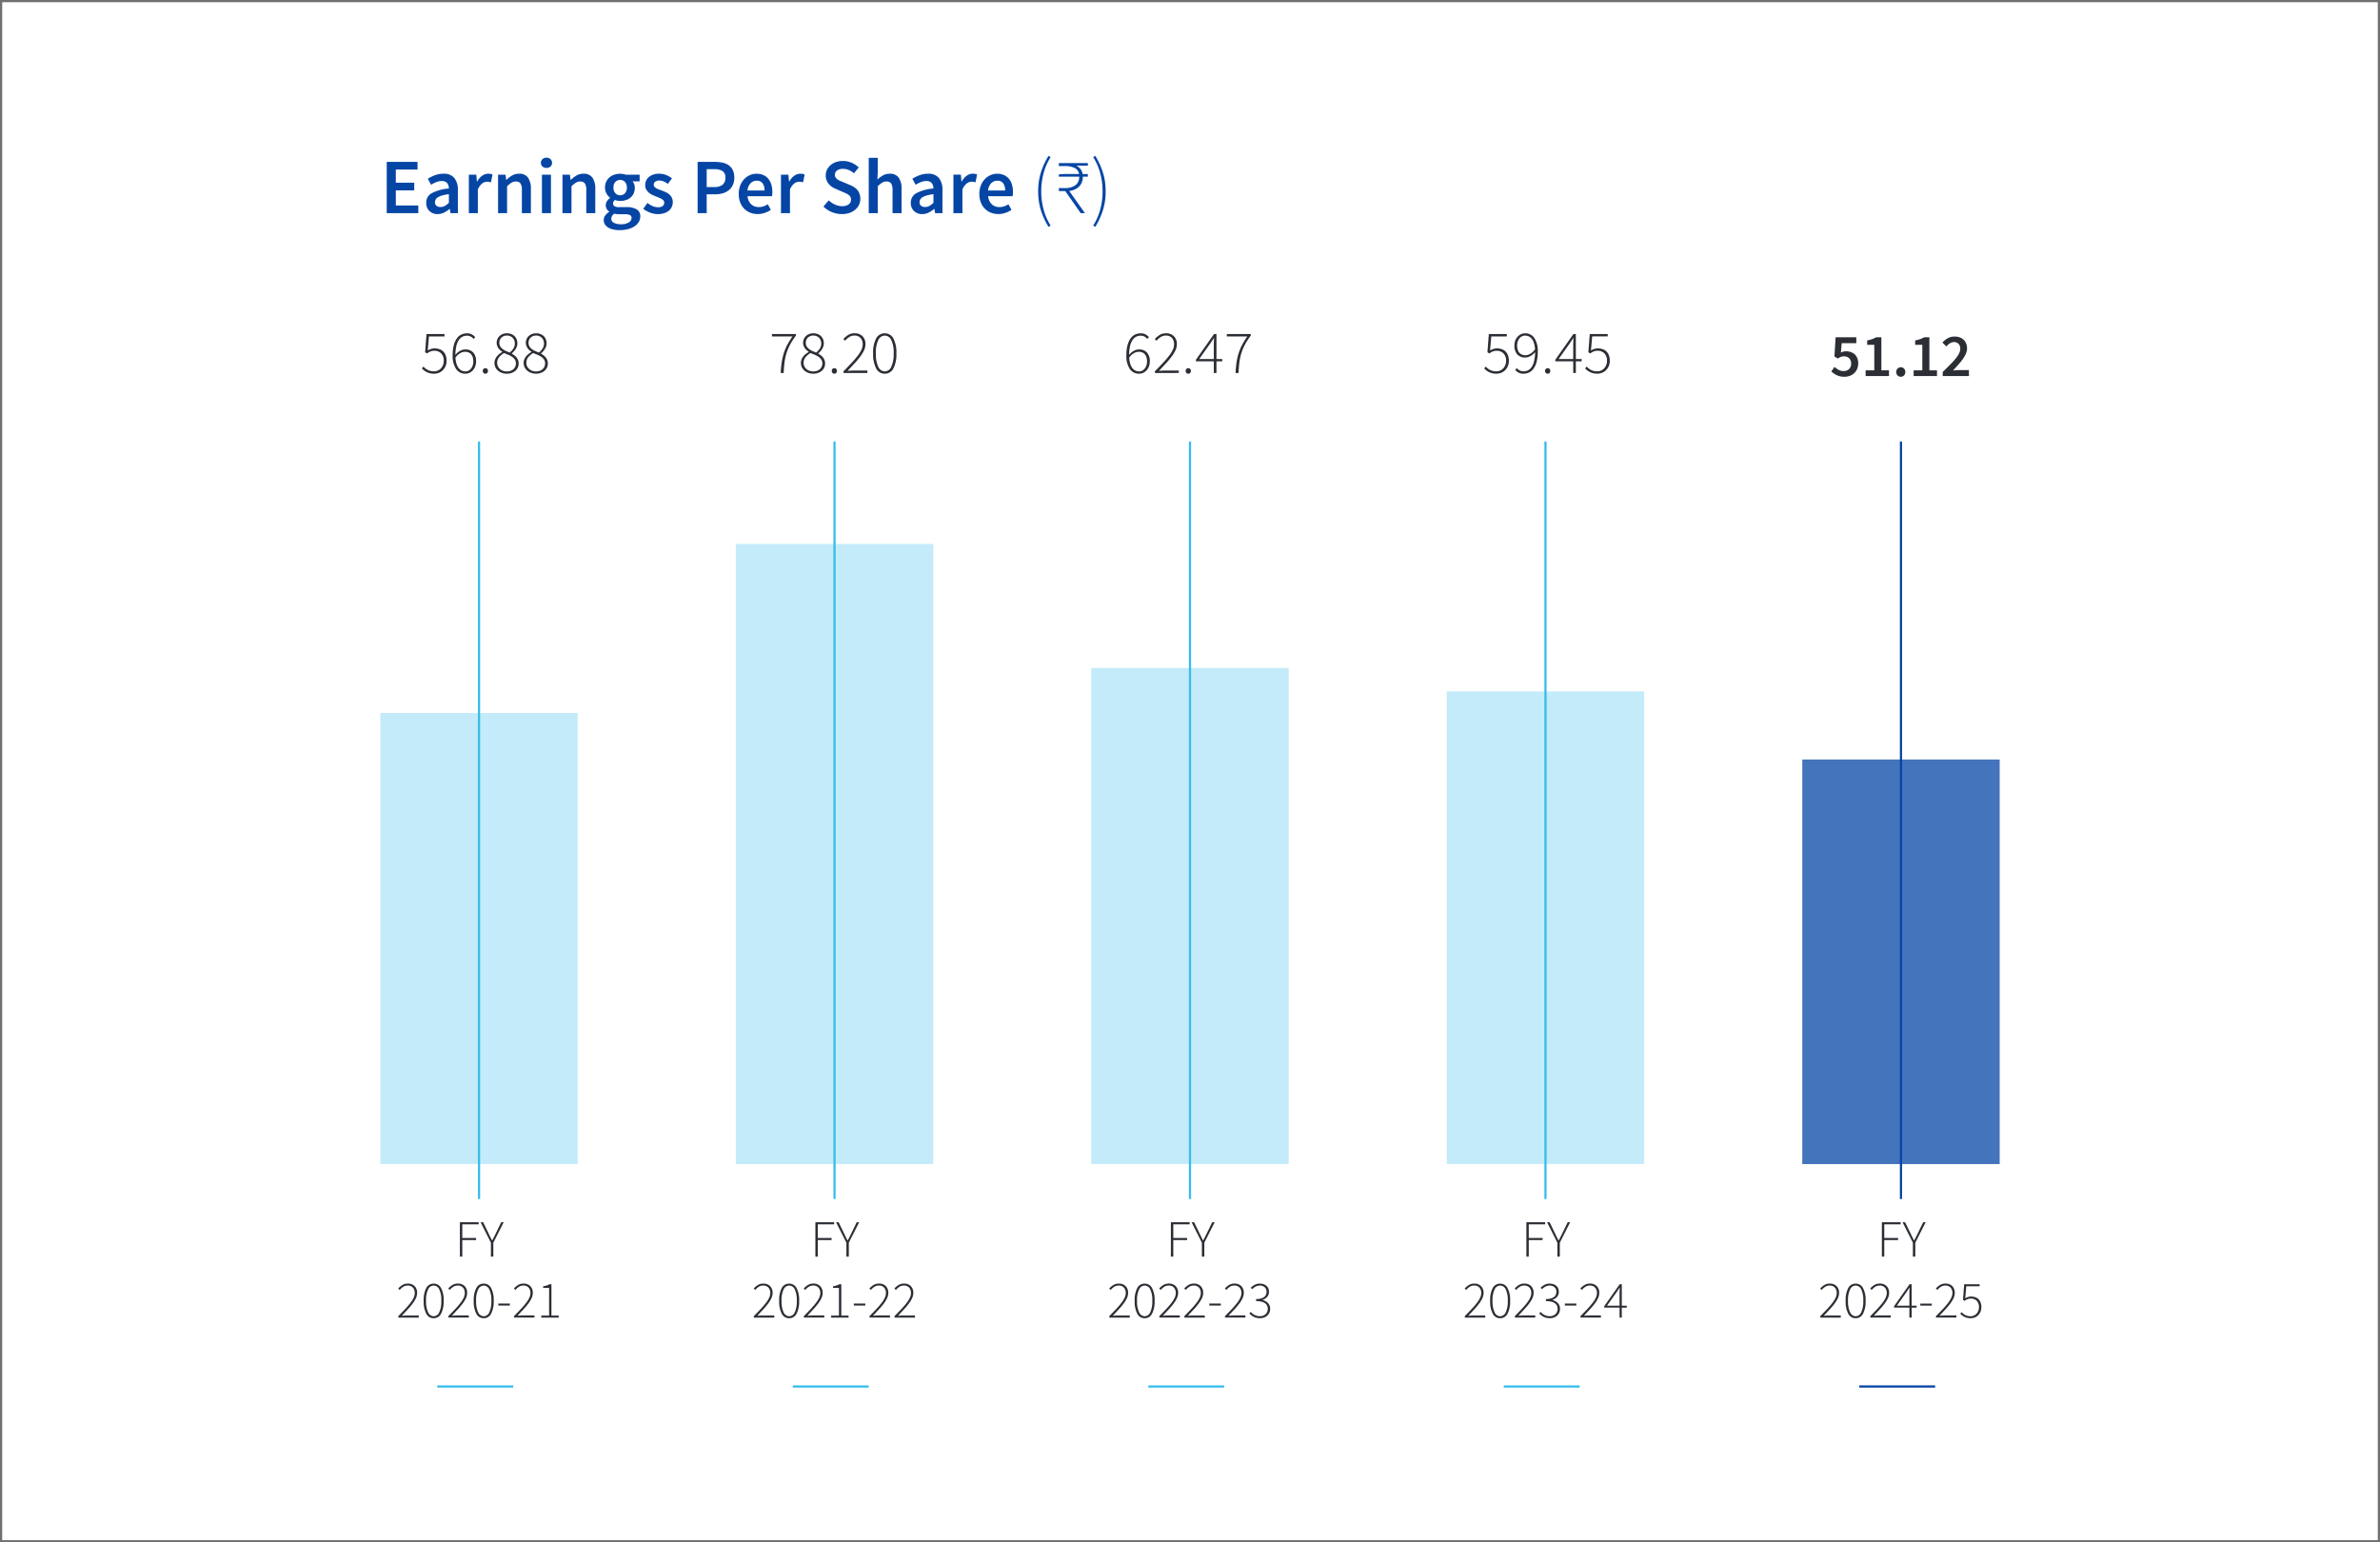 <svg xmlns="http://www.w3.org/2000/svg" xmlns:xlink="http://www.w3.org/1999/xlink" width="540" height="350" viewBox="0 0 540 350">
  <defs>
    <clipPath id="clip-path">
      <rect id="Rectangle_68429" data-name="Rectangle 68429" width="80.343" height="120.15" fill="none"/>
    </clipPath>
    <clipPath id="clip-path-2">
      <rect id="Rectangle_68430" data-name="Rectangle 68430" width="80.343" height="158.502" fill="none"/>
    </clipPath>
    <clipPath id="clip-path-3">
      <rect id="Rectangle_68431" data-name="Rectangle 68431" width="80.342" height="130.367" fill="none"/>
    </clipPath>
    <clipPath id="clip-path-4">
      <rect id="Rectangle_68432" data-name="Rectangle 68432" width="80.343" height="125.048" fill="none"/>
    </clipPath>
    <clipPath id="clip-path-5">
      <rect id="Rectangle_68433" data-name="Rectangle 68433" width="80.345" height="109.585" fill="none"/>
    </clipPath>
  </defs>
  <g id="Group_156305" data-name="Group 156305" transform="translate(-8678 -2446)">
    <g id="Group_156297" data-name="Group 156297" transform="translate(-1269 -12063)">
      <g id="Rectangle_68417" data-name="Rectangle 68417" transform="translate(9947 14509)" fill="#fff" stroke="#707070" stroke-width="0.5">
        <rect width="540" height="350" stroke="none"/>
        <rect x="0.25" y="0.25" width="539.5" height="349.5" fill="none"/>
      </g>
      <g id="Group_155229" data-name="Group 155229" transform="translate(247.512 223.46)">
        <g id="Group_155197" data-name="Group 155197" transform="translate(9768 14431.526)" opacity="0.3">
          <g id="Group_155196" data-name="Group 155196" transform="translate(0 0)">
            <g id="Group_155195" data-name="Group 155195" clip-path="url(#clip-path)">
              <path id="Path_48595" data-name="Path 48595" d="M0,24.741H44.79V-77.633H0Z" transform="translate(17.776 93.434)" fill="#38bcea"/>
            </g>
          </g>
        </g>
        <path id="Path_48624" data-name="Path 48624" d="M.564-3.954H4.818v.474H1.109v3.1H4.238V.1H1.109V3.856H.564ZM7.6.692,5.257-3.954h.581L7.023-1.513q.2.427.4.841T7.852.17H7.9q.225-.427.438-.841t.415-.841L9.938-3.954H10.5L8.149.692V3.856H7.6Z" transform="translate(9803.271 14566.851)" fill="#2b2e34"/>
        <path id="Path_48625" data-name="Path 48625" transform="translate(9813.623 14570.707)" fill="#2b2e34"/>
        <path id="Path_48630" data-name="Path 48630" d="M.258,3.477q.936-.948,1.635-1.7A17.646,17.646,0,0,0,3.06.4a5.892,5.892,0,0,0,.7-1.15,2.546,2.546,0,0,0,.231-1.025,1.83,1.83,0,0,0-.4-1.2,1.521,1.521,0,0,0-1.25-.486,1.786,1.786,0,0,0-.972.284,3.229,3.229,0,0,0-.794.711L.234-2.792a4.357,4.357,0,0,1,.942-.794,2.256,2.256,0,0,1,1.215-.32,2.081,2.081,0,0,1,1.576.581,2.132,2.132,0,0,1,.557,1.541A2.777,2.777,0,0,1,4.275-.653a6.6,6.6,0,0,1-.7,1.185,15.1,15.1,0,0,1-1.1,1.327q-.646.705-1.428,1.535.308-.024.634-.041t.634-.018H4.9v.474H.258Zm8.023.474A1.839,1.839,0,0,1,6.6,2.926,5.98,5.98,0,0,1,6.017-.007,5.808,5.808,0,0,1,6.6-2.9a1.845,1.845,0,0,1,1.677-1,1.845,1.845,0,0,1,1.677,1,5.808,5.808,0,0,1,.587,2.9,5.98,5.98,0,0,1-.587,2.933A1.839,1.839,0,0,1,8.281,3.951Zm0-.45a1.41,1.41,0,0,0,1.262-.883,5.772,5.772,0,0,0,.468-2.625,5.577,5.577,0,0,0-.468-2.6,1.411,1.411,0,0,0-1.262-.853A1.416,1.416,0,0,0,7.025-2.6a5.517,5.517,0,0,0-.474,2.6,5.709,5.709,0,0,0,.474,2.625A1.415,1.415,0,0,0,8.281,3.5Zm3.33-.024q.936-.948,1.635-1.7A17.647,17.647,0,0,0,14.414.4a5.892,5.892,0,0,0,.7-1.15,2.546,2.546,0,0,0,.231-1.025,1.83,1.83,0,0,0-.4-1.2,1.521,1.521,0,0,0-1.25-.486,1.786,1.786,0,0,0-.972.284,3.229,3.229,0,0,0-.794.711l-.344-.332a4.356,4.356,0,0,1,.942-.794,2.256,2.256,0,0,1,1.215-.32,2.081,2.081,0,0,1,1.576.581,2.132,2.132,0,0,1,.557,1.541,2.777,2.777,0,0,1-.249,1.132,6.6,6.6,0,0,1-.7,1.185,15.1,15.1,0,0,1-1.1,1.327q-.646.705-1.428,1.535.308-.024.634-.041t.634-.018h2.583v.474H11.611Zm8.023.474a1.839,1.839,0,0,1-1.677-1.025A5.98,5.98,0,0,1,17.37-.007a5.808,5.808,0,0,1,.587-2.9,1.845,1.845,0,0,1,1.677-1,1.845,1.845,0,0,1,1.677,1,5.808,5.808,0,0,1,.587,2.9,5.98,5.98,0,0,1-.587,2.933A1.839,1.839,0,0,1,19.634,3.951Zm0-.45A1.41,1.41,0,0,0,20.9,2.618a5.772,5.772,0,0,0,.468-2.625A5.577,5.577,0,0,0,20.9-2.6a1.411,1.411,0,0,0-1.262-.853,1.416,1.416,0,0,0-1.256.853,5.517,5.517,0,0,0-.474,2.6,5.709,5.709,0,0,0,.474,2.625A1.415,1.415,0,0,0,19.634,3.5ZM22.952.621h2.607v.462H22.952Zm3.555,2.856q.936-.948,1.635-1.7A17.646,17.646,0,0,0,29.31.4a5.892,5.892,0,0,0,.7-1.15,2.546,2.546,0,0,0,.231-1.025,1.83,1.83,0,0,0-.4-1.2,1.521,1.521,0,0,0-1.25-.486,1.786,1.786,0,0,0-.972.284,3.229,3.229,0,0,0-.794.711l-.344-.332a4.356,4.356,0,0,1,.942-.794,2.256,2.256,0,0,1,1.215-.32,2.081,2.081,0,0,1,1.576.581,2.132,2.132,0,0,1,.557,1.541,2.777,2.777,0,0,1-.249,1.132,6.6,6.6,0,0,1-.7,1.185,15.1,15.1,0,0,1-1.1,1.327q-.646.705-1.428,1.535.308-.024.634-.041t.634-.018h2.583v.474H26.507Zm6.186-.13h1.778V-2.934H33.12V-3.29a6.138,6.138,0,0,0,.824-.2,3.514,3.514,0,0,0,.634-.273H35V3.347h1.647v.462H32.693Z" transform="translate(9789.604 14580.728)" fill="#2b2e34"/>
        <path id="Path_48597" data-name="Path 48597" d="M0,84.861V-87.024" transform="translate(9808.172 14472.757)" fill="none" stroke="#38bcea" stroke-width="0.5"/>
        <g id="Group_155200" data-name="Group 155200" transform="translate(9798.701 14600.17)">
          <path id="Path_48598" data-name="Path 48598" d="M0,0H17.221" fill="none" stroke="#38bcea" stroke-width="0.5"/>
        </g>
        <path id="Path_48620" data-name="Path 48620" d="M.528,2.992a4.485,4.485,0,0,0,.429.4,3.047,3.047,0,0,0,.525.346,2.924,2.924,0,0,0,.65.242,3.373,3.373,0,0,0,.816.09,2.132,2.132,0,0,0,1.542-.657,2.383,2.383,0,0,0,.477-.747,2.533,2.533,0,0,0,.18-.975A2.318,2.318,0,0,0,4.565.012a2.089,2.089,0,0,0-1.576-.6,2.2,2.2,0,0,0-.878.159,4.571,4.571,0,0,0-.767.436L.915-.257l.318-4.134H5.311v.539H1.786L1.509-.658A3.93,3.93,0,0,1,2.228-1a2.577,2.577,0,0,1,.857-.131,3.3,3.3,0,0,1,1.051.166,2.285,2.285,0,0,1,.857.5,2.414,2.414,0,0,1,.574.871,3.339,3.339,0,0,1,.214,1.251A3.061,3.061,0,0,1,5.54,2.916a2.9,2.9,0,0,1-.636.926,2.648,2.648,0,0,1-.9.574,2.891,2.891,0,0,1-1.044.194,3.974,3.974,0,0,1-.947-.1,3.516,3.516,0,0,1-.76-.277,3.371,3.371,0,0,1-.6-.387,6.269,6.269,0,0,1-.47-.422Zm9.54,1.092a1.492,1.492,0,0,0,.712-.173,1.729,1.729,0,0,0,.56-.477,2.429,2.429,0,0,0,.373-.712,2.717,2.717,0,0,0,.138-.878,3.344,3.344,0,0,0-.111-.878A2.006,2.006,0,0,0,11.4.261,1.529,1.529,0,0,0,10.807-.2a2.08,2.08,0,0,0-.864-.166,2.264,2.264,0,0,0-1.037.3A3.4,3.4,0,0,0,7.8.96,6.147,6.147,0,0,0,8,2.238a3.315,3.315,0,0,0,.436.982,2,2,0,0,0,.684.636A1.908,1.908,0,0,0,10.068,4.084Zm1.839-7.369a1.962,1.962,0,0,0-.677-.546,1.855,1.855,0,0,0-.816-.187,2.309,2.309,0,0,0-1,.221,2.138,2.138,0,0,0-.83.733,4.12,4.12,0,0,0-.574,1.348A8.81,8.81,0,0,0,7.786.337a3.7,3.7,0,0,1,1.03-.9,2.356,2.356,0,0,1,1.2-.332,2.348,2.348,0,0,1,1.818.7,2.91,2.91,0,0,1,.643,2.039,3.084,3.084,0,0,1-.194,1.113,2.748,2.748,0,0,1-.525.871,2.447,2.447,0,0,1-.767.574,2.143,2.143,0,0,1-.933.207A2.466,2.466,0,0,1,7.938,3.531a5.262,5.262,0,0,1-.774-3.1A8.706,8.706,0,0,1,7.434-1.9a4.65,4.65,0,0,1,.719-1.549A2.612,2.612,0,0,1,9.19-4.3a3.034,3.034,0,0,1,1.224-.256,2.284,2.284,0,0,1,1.072.235,2.8,2.8,0,0,1,.795.622Zm2.088,7.272a.608.608,0,0,1,.18-.47.593.593,0,0,1,.415-.166A.569.569,0,0,1,15,3.517a.621.621,0,0,1,.173.47A.6.6,0,0,1,15,4.444a.569.569,0,0,1-.408.166.591.591,0,0,1-.595-.622Zm3.263-1.839a1.779,1.779,0,0,0,.166.767,1.931,1.931,0,0,0,.456.615,2.159,2.159,0,0,0,.691.415,2.667,2.667,0,0,0,1.735.014,1.9,1.9,0,0,0,.65-.387,1.722,1.722,0,0,0,.415-.581,1.74,1.74,0,0,0,.145-.705,1.558,1.558,0,0,0-.228-.864A2.29,2.29,0,0,0,20.679.8a4.4,4.4,0,0,0-.864-.47q-.484-.2-1-.408A4.125,4.125,0,0,0,17.7.87,1.971,1.971,0,0,0,17.257,2.149ZM20.105-.188a3.6,3.6,0,0,0,.864-.961,2.1,2.1,0,0,0,.3-1.085,1.936,1.936,0,0,0-.124-.7,1.785,1.785,0,0,0-.353-.574,1.625,1.625,0,0,0-.567-.394,1.931,1.931,0,0,0-.767-.145,1.827,1.827,0,0,0-.684.124,1.7,1.7,0,0,0-.539.339,1.459,1.459,0,0,0-.353.518,1.736,1.736,0,0,0-.124.664,1.56,1.56,0,0,0,.2.809A2.1,2.1,0,0,0,18.488-1a3.879,3.879,0,0,0,.754.449Q19.663-.354,20.105-.188ZM16.649,2.176a2.162,2.162,0,0,1,.159-.83,2.717,2.717,0,0,1,.415-.7A3.57,3.57,0,0,1,17.789.1a4.166,4.166,0,0,1,.629-.408V-.368a4.522,4.522,0,0,1-.477-.366,2.373,2.373,0,0,1-.4-.456,2.608,2.608,0,0,1-.283-.553,1.87,1.87,0,0,1-.111-.657,2.1,2.1,0,0,1,.18-.871,2.046,2.046,0,0,1,.491-.684A2.258,2.258,0,0,1,18.55-4.4a2.546,2.546,0,0,1,.906-.159,2.758,2.758,0,0,1,1.009.173,2.163,2.163,0,0,1,.754.484,2.042,2.042,0,0,1,.47.733,2.586,2.586,0,0,1,.159.919,2.009,2.009,0,0,1-.124.7,3.2,3.2,0,0,1-.311.629A3.62,3.62,0,0,1,21-.4a3.84,3.84,0,0,1-.415.387V.047q.29.18.567.387a2.794,2.794,0,0,1,.491.47A2.314,2.314,0,0,1,22,1.513a2.108,2.108,0,0,1,.138.788,2.145,2.145,0,0,1-.194.906,2.181,2.181,0,0,1-.546.733,2.607,2.607,0,0,1-.85.491,3.2,3.2,0,0,1-1.092.18,3.245,3.245,0,0,1-1.12-.187,2.787,2.787,0,0,1-.885-.512,2.387,2.387,0,0,1-.588-.767A2.19,2.19,0,0,1,16.649,2.176Zm7.231-.028a1.779,1.779,0,0,0,.166.767,1.931,1.931,0,0,0,.456.615,2.159,2.159,0,0,0,.691.415,2.667,2.667,0,0,0,1.735.014,1.9,1.9,0,0,0,.65-.387,1.722,1.722,0,0,0,.415-.581,1.74,1.74,0,0,0,.145-.705,1.558,1.558,0,0,0-.228-.864A2.29,2.29,0,0,0,27.3.8a4.4,4.4,0,0,0-.864-.47q-.484-.2-1-.408a4.125,4.125,0,0,0-1.12.947A1.971,1.971,0,0,0,23.88,2.149ZM26.728-.188a3.6,3.6,0,0,0,.864-.961,2.1,2.1,0,0,0,.3-1.085,1.936,1.936,0,0,0-.124-.7,1.785,1.785,0,0,0-.353-.574,1.625,1.625,0,0,0-.567-.394,1.931,1.931,0,0,0-.767-.145,1.827,1.827,0,0,0-.684.124,1.7,1.7,0,0,0-.539.339,1.459,1.459,0,0,0-.353.518,1.736,1.736,0,0,0-.124.664,1.56,1.56,0,0,0,.2.809A2.1,2.1,0,0,0,25.11-1a3.879,3.879,0,0,0,.754.449Q26.285-.354,26.728-.188ZM23.271,2.176a2.162,2.162,0,0,1,.159-.83,2.717,2.717,0,0,1,.415-.7A3.57,3.57,0,0,1,24.412.1a4.166,4.166,0,0,1,.629-.408V-.368a4.522,4.522,0,0,1-.477-.366,2.373,2.373,0,0,1-.4-.456,2.608,2.608,0,0,1-.283-.553,1.87,1.87,0,0,1-.111-.657,2.1,2.1,0,0,1,.18-.871,2.046,2.046,0,0,1,.491-.684,2.258,2.258,0,0,1,.733-.442,2.546,2.546,0,0,1,.906-.159,2.758,2.758,0,0,1,1.009.173,2.163,2.163,0,0,1,.754.484,2.042,2.042,0,0,1,.47.733,2.586,2.586,0,0,1,.159.919,2.009,2.009,0,0,1-.124.7,3.2,3.2,0,0,1-.311.629,3.62,3.62,0,0,1-.408.525,3.84,3.84,0,0,1-.415.387V.047q.29.18.567.387A2.794,2.794,0,0,1,28.27.9a2.314,2.314,0,0,1,.353.608,2.108,2.108,0,0,1,.138.788,2.145,2.145,0,0,1-.194.906,2.181,2.181,0,0,1-.546.733,2.607,2.607,0,0,1-.85.491,3.2,3.2,0,0,1-1.092.18,3.245,3.245,0,0,1-1.12-.187,2.787,2.787,0,0,1-.885-.512,2.387,2.387,0,0,1-.588-.767A2.19,2.19,0,0,1,23.271,2.176Z" transform="translate(9795.029 14365.734)" fill="#2b2e34"/>
        <g id="Group_155204" data-name="Group 155204" transform="translate(9848.658 14393.175)" opacity="0.3">
          <g id="Group_155203" data-name="Group 155203" transform="translate(0 0)">
            <g id="Group_155202" data-name="Group 155202" clip-path="url(#clip-path-2)">
              <path id="Path_48600" data-name="Path 48600" d="M40.837,43.675h44.79V-97.05H40.837Z" transform="translate(-23.06 112.851)" fill="#38bcea"/>
            </g>
          </g>
        </g>
        <path id="Path_48626" data-name="Path 48626" d="M.564-3.954H4.818v.474H1.109v3.1H4.238V.1H1.109V3.856H.564ZM7.6.692,5.257-3.954h.581L7.023-1.513q.2.427.4.841T7.852.17H7.9q.225-.427.438-.841t.415-.841L9.938-3.954H10.5L8.149.692V3.856H7.6Z" transform="translate(9883.928 14566.851)" fill="#2b2e34"/>
        <path id="Path_48627" data-name="Path 48627" transform="translate(9894.282 14570.707)" fill="#2b2e34"/>
        <path id="Path_48631" data-name="Path 48631" d="M.258,3.477q.936-.948,1.635-1.7A17.646,17.646,0,0,0,3.06.4a5.892,5.892,0,0,0,.7-1.15,2.546,2.546,0,0,0,.231-1.025,1.83,1.83,0,0,0-.4-1.2,1.521,1.521,0,0,0-1.25-.486,1.786,1.786,0,0,0-.972.284,3.229,3.229,0,0,0-.794.711L.234-2.792a4.357,4.357,0,0,1,.942-.794,2.256,2.256,0,0,1,1.215-.32,2.081,2.081,0,0,1,1.576.581,2.132,2.132,0,0,1,.557,1.541A2.777,2.777,0,0,1,4.275-.653a6.6,6.6,0,0,1-.7,1.185,15.1,15.1,0,0,1-1.1,1.327q-.646.705-1.428,1.535.308-.024.634-.041t.634-.018H4.9v.474H.258Zm8.023.474A1.839,1.839,0,0,1,6.6,2.926,5.98,5.98,0,0,1,6.017-.007,5.808,5.808,0,0,1,6.6-2.9a1.845,1.845,0,0,1,1.677-1,1.845,1.845,0,0,1,1.677,1,5.808,5.808,0,0,1,.587,2.9,5.98,5.98,0,0,1-.587,2.933A1.839,1.839,0,0,1,8.281,3.951Zm0-.45a1.41,1.41,0,0,0,1.262-.883,5.772,5.772,0,0,0,.468-2.625,5.577,5.577,0,0,0-.468-2.6,1.411,1.411,0,0,0-1.262-.853A1.416,1.416,0,0,0,7.025-2.6a5.517,5.517,0,0,0-.474,2.6,5.709,5.709,0,0,0,.474,2.625A1.415,1.415,0,0,0,8.281,3.5Zm3.33-.024q.936-.948,1.635-1.7A17.647,17.647,0,0,0,14.414.4a5.892,5.892,0,0,0,.7-1.15,2.546,2.546,0,0,0,.231-1.025,1.83,1.83,0,0,0-.4-1.2,1.521,1.521,0,0,0-1.25-.486,1.786,1.786,0,0,0-.972.284,3.229,3.229,0,0,0-.794.711l-.344-.332a4.356,4.356,0,0,1,.942-.794,2.256,2.256,0,0,1,1.215-.32,2.081,2.081,0,0,1,1.576.581,2.132,2.132,0,0,1,.557,1.541,2.777,2.777,0,0,1-.249,1.132,6.6,6.6,0,0,1-.7,1.185,15.1,15.1,0,0,1-1.1,1.327q-.646.705-1.428,1.535.308-.024.634-.041t.634-.018h2.583v.474H11.611Zm6.186-.13h1.778V-2.934H18.224V-3.29a6.138,6.138,0,0,0,.824-.2,3.514,3.514,0,0,0,.634-.273h.427V3.347h1.647v.462H17.8ZM22.952.621h2.607v.462H22.952Zm3.555,2.856q.936-.948,1.635-1.7A17.646,17.646,0,0,0,29.31.4a5.892,5.892,0,0,0,.7-1.15,2.546,2.546,0,0,0,.231-1.025,1.83,1.83,0,0,0-.4-1.2,1.521,1.521,0,0,0-1.25-.486,1.786,1.786,0,0,0-.972.284,3.229,3.229,0,0,0-.794.711l-.344-.332a4.356,4.356,0,0,1,.942-.794,2.256,2.256,0,0,1,1.215-.32,2.081,2.081,0,0,1,1.576.581,2.132,2.132,0,0,1,.557,1.541,2.777,2.777,0,0,1-.249,1.132,6.6,6.6,0,0,1-.7,1.185,15.1,15.1,0,0,1-1.1,1.327q-.646.705-1.428,1.535.308-.024.634-.041t.634-.018h2.583v.474H26.507Zm5.677,0q.936-.948,1.635-1.7A17.647,17.647,0,0,0,34.987.4a5.892,5.892,0,0,0,.7-1.15,2.546,2.546,0,0,0,.231-1.025,1.83,1.83,0,0,0-.4-1.2,1.521,1.521,0,0,0-1.25-.486,1.786,1.786,0,0,0-.972.284,3.23,3.23,0,0,0-.794.711l-.344-.332a4.357,4.357,0,0,1,.942-.794,2.256,2.256,0,0,1,1.215-.32,2.081,2.081,0,0,1,1.576.581,2.132,2.132,0,0,1,.557,1.541A2.777,2.777,0,0,1,36.2-.653,6.6,6.6,0,0,1,35.5.532a15.1,15.1,0,0,1-1.1,1.327q-.646.705-1.428,1.535.308-.024.634-.041t.634-.018h2.583v.474H32.184Z" transform="translate(9870.263 14580.728)" fill="#2b2e34"/>
        <path id="Path_48602" data-name="Path 48602" d="M0,84.861V-87.024" transform="translate(9888.829 14472.757)" fill="none" stroke="#38bcea" stroke-width="0.5"/>
        <g id="Group_155207" data-name="Group 155207" transform="translate(9879.358 14600.17)">
          <path id="Path_48603" data-name="Path 48603" d="M0,0H17.221" fill="none" stroke="#38bcea" stroke-width="0.5"/>
        </g>
        <path id="Path_48621" data-name="Path 48621" d="M2.3,4.444A21.964,21.964,0,0,1,2.527,1.99a13.741,13.741,0,0,1,.491-2.1,11.45,11.45,0,0,1,.8-1.894A17.577,17.577,0,0,1,4.967-3.852H.308v-.539H5.742v.359A15.94,15.94,0,0,0,4.435-2.013a11.2,11.2,0,0,0-.83,1.97,12.239,12.239,0,0,0-.449,2.095q-.138,1.092-.194,2.392Zm5.185-2.3a1.779,1.779,0,0,0,.166.767,1.931,1.931,0,0,0,.456.615,2.159,2.159,0,0,0,.691.415,2.667,2.667,0,0,0,1.735.014,1.9,1.9,0,0,0,.65-.387,1.722,1.722,0,0,0,.415-.581,1.74,1.74,0,0,0,.145-.705,1.558,1.558,0,0,0-.228-.864A2.29,2.29,0,0,0,10.906.8a4.4,4.4,0,0,0-.864-.47q-.484-.2-1-.408A4.125,4.125,0,0,0,7.926.87,1.971,1.971,0,0,0,7.484,2.149ZM10.332-.188a3.6,3.6,0,0,0,.864-.961,2.1,2.1,0,0,0,.3-1.085,1.936,1.936,0,0,0-.124-.7,1.785,1.785,0,0,0-.353-.574,1.625,1.625,0,0,0-.567-.394,1.931,1.931,0,0,0-.767-.145A1.827,1.827,0,0,0,9-3.921a1.7,1.7,0,0,0-.539.339,1.459,1.459,0,0,0-.353.518,1.736,1.736,0,0,0-.124.664,1.56,1.56,0,0,0,.2.809A2.1,2.1,0,0,0,8.714-1a3.879,3.879,0,0,0,.754.449Q9.889-.354,10.332-.188ZM6.875,2.176a2.162,2.162,0,0,1,.159-.83,2.717,2.717,0,0,1,.415-.7A3.57,3.57,0,0,1,8.016.1a4.166,4.166,0,0,1,.629-.408V-.368a4.522,4.522,0,0,1-.477-.366,2.373,2.373,0,0,1-.4-.456,2.608,2.608,0,0,1-.283-.553A1.87,1.87,0,0,1,7.373-2.4a2.1,2.1,0,0,1,.18-.871,2.046,2.046,0,0,1,.491-.684A2.258,2.258,0,0,1,8.776-4.4a2.546,2.546,0,0,1,.906-.159,2.758,2.758,0,0,1,1.009.173,2.163,2.163,0,0,1,.754.484,2.042,2.042,0,0,1,.47.733,2.586,2.586,0,0,1,.159.919,2.009,2.009,0,0,1-.124.7,3.2,3.2,0,0,1-.311.629,3.62,3.62,0,0,1-.408.525,3.84,3.84,0,0,1-.415.387V.047q.29.18.567.387a2.794,2.794,0,0,1,.491.47,2.314,2.314,0,0,1,.353.608,2.108,2.108,0,0,1,.138.788,2.145,2.145,0,0,1-.194.906,2.181,2.181,0,0,1-.546.733,2.607,2.607,0,0,1-.85.491,3.2,3.2,0,0,1-1.092.18,3.245,3.245,0,0,1-1.12-.187,2.787,2.787,0,0,1-.885-.512,2.387,2.387,0,0,1-.588-.767A2.19,2.19,0,0,1,6.875,2.176Zm7,1.811a.608.608,0,0,1,.18-.47.593.593,0,0,1,.415-.166.569.569,0,0,1,.408.166.621.621,0,0,1,.173.47.6.6,0,0,1-.173.456.569.569,0,0,1-.408.166.591.591,0,0,1-.595-.622Zm2.668.069q1.092-1.106,1.908-1.984A20.587,20.587,0,0,0,19.81.469a6.875,6.875,0,0,0,.816-1.341,2.97,2.97,0,0,0,.27-1.2,2.135,2.135,0,0,0-.463-1.4,1.775,1.775,0,0,0-1.459-.567,2.084,2.084,0,0,0-1.134.332,3.768,3.768,0,0,0-.926.83l-.4-.387a5.083,5.083,0,0,1,1.1-.926,2.632,2.632,0,0,1,1.417-.373,2.428,2.428,0,0,1,1.839.677,2.488,2.488,0,0,1,.65,1.8,3.24,3.24,0,0,1-.29,1.32A7.7,7.7,0,0,1,20.411.621a17.61,17.61,0,0,1-1.279,1.549q-.754.823-1.666,1.79.359-.028.74-.048t.74-.021H21.96v.553H16.54Zm9.36.553a2.146,2.146,0,0,1-1.956-1.2,6.977,6.977,0,0,1-.684-3.422,6.776,6.776,0,0,1,.684-3.38A2.153,2.153,0,0,1,25.9-4.557a2.153,2.153,0,0,1,1.956,1.168,6.776,6.776,0,0,1,.684,3.38,6.977,6.977,0,0,1-.684,3.422A2.146,2.146,0,0,1,25.9,4.61Zm0-.525a1.645,1.645,0,0,0,1.472-1.03,6.734,6.734,0,0,0,.546-3.062,6.507,6.507,0,0,0-.546-3.028,1.646,1.646,0,0,0-1.472-1,1.652,1.652,0,0,0-1.466,1,6.436,6.436,0,0,0-.553,3.028,6.661,6.661,0,0,0,.553,3.062A1.651,1.651,0,0,0,25.9,4.084Z" transform="translate(9874.331 14365.734)" fill="#2b2e34"/>
        <g id="Group_155211" data-name="Group 155211" transform="translate(9929.316 14421.31)" opacity="0.3">
          <g id="Group_155210" data-name="Group 155210" transform="translate(0 0)">
            <g id="Group_155209" data-name="Group 155209" clip-path="url(#clip-path-3)">
              <path id="Path_48605" data-name="Path 48605" d="M81.673,29.785h44.79V-82.806H81.673Z" transform="translate(-63.897 98.607)" fill="#38bcea"/>
            </g>
          </g>
        </g>
        <path id="Path_48628" data-name="Path 48628" d="M.564-3.954H4.818v.474H1.109v3.1H4.238V.1H1.109V3.856H.564ZM7.6.692,5.257-3.954h.581L7.023-1.513q.2.427.4.841T7.852.17H7.9q.225-.427.438-.841t.415-.841L9.938-3.954H10.5L8.149.692V3.856H7.6Z" transform="translate(9964.587 14566.851)" fill="#2b2e34"/>
        <path id="Path_48629" data-name="Path 48629" transform="translate(9974.938 14570.707)" fill="#2b2e34"/>
        <path id="Path_48632" data-name="Path 48632" d="M.258,3.477q.936-.948,1.635-1.7A17.646,17.646,0,0,0,3.06.4a5.892,5.892,0,0,0,.7-1.15,2.546,2.546,0,0,0,.231-1.025,1.83,1.83,0,0,0-.4-1.2,1.521,1.521,0,0,0-1.25-.486,1.786,1.786,0,0,0-.972.284,3.229,3.229,0,0,0-.794.711L.234-2.792a4.357,4.357,0,0,1,.942-.794,2.256,2.256,0,0,1,1.215-.32,2.081,2.081,0,0,1,1.576.581,2.132,2.132,0,0,1,.557,1.541A2.777,2.777,0,0,1,4.275-.653a6.6,6.6,0,0,1-.7,1.185,15.1,15.1,0,0,1-1.1,1.327q-.646.705-1.428,1.535.308-.024.634-.041t.634-.018H4.9v.474H.258Zm8.023.474A1.839,1.839,0,0,1,6.6,2.926,5.98,5.98,0,0,1,6.017-.007,5.808,5.808,0,0,1,6.6-2.9a1.845,1.845,0,0,1,1.677-1,1.845,1.845,0,0,1,1.677,1,5.808,5.808,0,0,1,.587,2.9,5.98,5.98,0,0,1-.587,2.933A1.839,1.839,0,0,1,8.281,3.951Zm0-.45a1.41,1.41,0,0,0,1.262-.883,5.772,5.772,0,0,0,.468-2.625,5.577,5.577,0,0,0-.468-2.6,1.411,1.411,0,0,0-1.262-.853A1.416,1.416,0,0,0,7.025-2.6a5.517,5.517,0,0,0-.474,2.6,5.709,5.709,0,0,0,.474,2.625A1.415,1.415,0,0,0,8.281,3.5Zm3.33-.024q.936-.948,1.635-1.7A17.647,17.647,0,0,0,14.414.4a5.892,5.892,0,0,0,.7-1.15,2.546,2.546,0,0,0,.231-1.025,1.83,1.83,0,0,0-.4-1.2,1.521,1.521,0,0,0-1.25-.486,1.786,1.786,0,0,0-.972.284,3.229,3.229,0,0,0-.794.711l-.344-.332a4.356,4.356,0,0,1,.942-.794,2.256,2.256,0,0,1,1.215-.32,2.081,2.081,0,0,1,1.576.581,2.132,2.132,0,0,1,.557,1.541,2.777,2.777,0,0,1-.249,1.132,6.6,6.6,0,0,1-.7,1.185,15.1,15.1,0,0,1-1.1,1.327q-.646.705-1.428,1.535.308-.024.634-.041t.634-.018h2.583v.474H11.611Zm5.677,0q.936-.948,1.635-1.7A17.647,17.647,0,0,0,20.09.4a5.892,5.892,0,0,0,.7-1.15,2.546,2.546,0,0,0,.231-1.025,1.83,1.83,0,0,0-.4-1.2,1.521,1.521,0,0,0-1.25-.486,1.786,1.786,0,0,0-.972.284,3.229,3.229,0,0,0-.794.711l-.344-.332a4.357,4.357,0,0,1,.942-.794,2.256,2.256,0,0,1,1.215-.32A2.081,2.081,0,0,1,21-3.325a2.132,2.132,0,0,1,.557,1.541A2.777,2.777,0,0,1,21.3-.653a6.6,6.6,0,0,1-.7,1.185,15.1,15.1,0,0,1-1.1,1.327q-.646.705-1.428,1.535.308-.024.634-.041t.634-.018h2.583v.474H17.287ZM22.952.621h2.607v.462H22.952Zm3.555,2.856q.936-.948,1.635-1.7A17.646,17.646,0,0,0,29.31.4a5.892,5.892,0,0,0,.7-1.15,2.546,2.546,0,0,0,.231-1.025,1.83,1.83,0,0,0-.4-1.2,1.521,1.521,0,0,0-1.25-.486,1.786,1.786,0,0,0-.972.284,3.229,3.229,0,0,0-.794.711l-.344-.332a4.356,4.356,0,0,1,.942-.794,2.256,2.256,0,0,1,1.215-.32,2.081,2.081,0,0,1,1.576.581,2.132,2.132,0,0,1,.557,1.541,2.777,2.777,0,0,1-.249,1.132,6.6,6.6,0,0,1-.7,1.185,15.1,15.1,0,0,1-1.1,1.327q-.646.705-1.428,1.535.308-.024.634-.041t.634-.018h2.583v.474H26.507Zm5.842-.96a3.535,3.535,0,0,0,.367.361,2.561,2.561,0,0,0,.456.308,2.621,2.621,0,0,0,.569.219,2.763,2.763,0,0,0,.705.083,2.048,2.048,0,0,0,.705-.119,1.647,1.647,0,0,0,.563-.338,1.51,1.51,0,0,0,.367-.527,1.747,1.747,0,0,0,.13-.687,1.672,1.672,0,0,0-.148-.711A1.409,1.409,0,0,0,35.6.556a2.446,2.446,0,0,0-.818-.361A4.834,4.834,0,0,0,33.57.064V-.4a4.079,4.079,0,0,0,1.108-.13,2.121,2.121,0,0,0,.735-.35,1.279,1.279,0,0,0,.4-.521,1.68,1.68,0,0,0,.124-.646,1.332,1.332,0,0,0-.415-1.025,1.572,1.572,0,0,0-1.114-.385,1.971,1.971,0,0,0-.972.243,3.256,3.256,0,0,0-.77.587l-.308-.356a4.093,4.093,0,0,1,.889-.652,2.38,2.38,0,0,1,1.161-.273,2.608,2.608,0,0,1,.818.124,1.989,1.989,0,0,1,.658.356,1.642,1.642,0,0,1,.438.569,1.793,1.793,0,0,1,.16.776,1.734,1.734,0,0,1-.409,1.2,2.4,2.4,0,0,1-1.037.67v.047A2.286,2.286,0,0,1,36.249.5a1.836,1.836,0,0,1,.51,1.3,2.167,2.167,0,0,1-.178.895,1.962,1.962,0,0,1-.492.675,2.191,2.191,0,0,1-.735.427,2.711,2.711,0,0,1-.907.148,3.273,3.273,0,0,1-.818-.095,3,3,0,0,1-.658-.249,3.136,3.136,0,0,1-.521-.344,4.286,4.286,0,0,1-.409-.379Z" transform="translate(9950.921 14580.728)" fill="#2b2e34"/>
        <path id="Path_48607" data-name="Path 48607" d="M0,84.861V-87.024" transform="translate(9969.487 14472.757)" fill="none" stroke="#38bcea" stroke-width="0.5"/>
        <g id="Group_155214" data-name="Group 155214" transform="translate(9960.017 14600.17)">
          <path id="Path_48608" data-name="Path 48608" d="M0,0H17.221" fill="none" stroke="#38bcea" stroke-width="0.5"/>
        </g>
        <path id="Path_48622" data-name="Path 48622" d="M3.267,4.084a1.492,1.492,0,0,0,.712-.173,1.729,1.729,0,0,0,.56-.477,2.429,2.429,0,0,0,.373-.712,2.717,2.717,0,0,0,.138-.878A3.344,3.344,0,0,0,4.94.966,2.006,2.006,0,0,0,4.6.261,1.529,1.529,0,0,0,4.007-.2a2.08,2.08,0,0,0-.864-.166,2.264,2.264,0,0,0-1.037.3A3.4,3.4,0,0,0,1,.96a6.147,6.147,0,0,0,.2,1.279,3.315,3.315,0,0,0,.436.982,2,2,0,0,0,.684.636A1.908,1.908,0,0,0,3.267,4.084ZM5.106-3.285a1.962,1.962,0,0,0-.677-.546,1.855,1.855,0,0,0-.816-.187,2.309,2.309,0,0,0-1,.221,2.138,2.138,0,0,0-.83.733,4.12,4.12,0,0,0-.574,1.348A8.81,8.81,0,0,0,.986.337a3.7,3.7,0,0,1,1.03-.9,2.356,2.356,0,0,1,1.2-.332,2.348,2.348,0,0,1,1.818.7,2.91,2.91,0,0,1,.643,2.039A3.084,3.084,0,0,1,5.48,2.957a2.748,2.748,0,0,1-.525.871,2.447,2.447,0,0,1-.767.574,2.143,2.143,0,0,1-.933.207A2.466,2.466,0,0,1,1.138,3.531,5.262,5.262,0,0,1,.364.434,8.706,8.706,0,0,1,.634-1.9a4.65,4.65,0,0,1,.719-1.549A2.612,2.612,0,0,1,2.39-4.3a3.034,3.034,0,0,1,1.224-.256,2.284,2.284,0,0,1,1.072.235A2.8,2.8,0,0,1,5.48-3.7ZM6.835,4.057Q7.927,2.951,8.743,2.073A20.587,20.587,0,0,0,10.1.469,6.875,6.875,0,0,0,10.92-.872a2.97,2.97,0,0,0,.27-1.2,2.135,2.135,0,0,0-.463-1.4,1.775,1.775,0,0,0-1.459-.567A2.084,2.084,0,0,0,8.134-3.7a3.768,3.768,0,0,0-.926.83l-.4-.387a5.083,5.083,0,0,1,1.1-.926,2.632,2.632,0,0,1,1.417-.373,2.428,2.428,0,0,1,1.839.677,2.488,2.488,0,0,1,.65,1.8,3.24,3.24,0,0,1-.29,1.32A7.7,7.7,0,0,1,10.706.621,17.611,17.611,0,0,1,9.427,2.169q-.754.823-1.666,1.79.359-.028.74-.048t.74-.021h3.014v.553H6.835Zm6.982-.069a.608.608,0,0,1,.18-.47.593.593,0,0,1,.415-.166.569.569,0,0,1,.408.166.621.621,0,0,1,.173.47.6.6,0,0,1-.173.456.569.569,0,0,1-.408.166.591.591,0,0,1-.595-.622ZM20.2,1.278V-1.958q0-.3.014-.76t.041-.76H20.2q-.166.277-.346.539t-.373.567l-2.6,3.65Zm1.908.525H20.8V4.444H20.2V1.8H16.139V1.443l4.106-5.835H20.8V1.278h1.313ZM25.14,4.444a21.964,21.964,0,0,1,.228-2.454,13.74,13.74,0,0,1,.491-2.1,11.45,11.45,0,0,1,.8-1.894,17.578,17.578,0,0,1,1.148-1.846H23.149v-.539h5.434v.359a15.94,15.94,0,0,0-1.307,2.019,11.194,11.194,0,0,0-.83,1.97A12.238,12.238,0,0,0,26,2.052q-.138,1.092-.194,2.392Z" transform="translate(9954.691 14365.734)" fill="#2b2e34"/>
        <g id="Group_155218" data-name="Group 155218" transform="translate(10009.975 14426.629)" opacity="0.3">
          <g id="Group_155217" data-name="Group 155217" transform="translate(0 0)">
            <g id="Group_155216" data-name="Group 155216" clip-path="url(#clip-path-4)">
              <path id="Path_48610" data-name="Path 48610" d="M122.51,27.159H167.3V-80.113H122.51Z" transform="translate(-104.734 95.914)" fill="#38bcea"/>
            </g>
          </g>
        </g>
        <path id="Path_48635" data-name="Path 48635" d="M.564-3.954H4.818v.474H1.109v3.1H4.238V.1H1.109V3.856H.564ZM7.6.692,5.257-3.954h.581L7.023-1.513q.2.427.4.841T7.852.17H7.9q.225-.427.438-.841t.415-.841L9.938-3.954H10.5L8.149.692V3.856H7.6Z" transform="translate(10045.245 14566.851)" fill="#2b2e34"/>
        <path id="Path_48636" data-name="Path 48636" transform="translate(10055.598 14570.707)" fill="#2b2e34"/>
        <path id="Path_48633" data-name="Path 48633" d="M.258,3.477q.936-.948,1.635-1.7A17.646,17.646,0,0,0,3.06.4a5.892,5.892,0,0,0,.7-1.15,2.546,2.546,0,0,0,.231-1.025,1.83,1.83,0,0,0-.4-1.2,1.521,1.521,0,0,0-1.25-.486,1.786,1.786,0,0,0-.972.284,3.229,3.229,0,0,0-.794.711L.234-2.792a4.357,4.357,0,0,1,.942-.794,2.256,2.256,0,0,1,1.215-.32,2.081,2.081,0,0,1,1.576.581,2.132,2.132,0,0,1,.557,1.541A2.777,2.777,0,0,1,4.275-.653a6.6,6.6,0,0,1-.7,1.185,15.1,15.1,0,0,1-1.1,1.327q-.646.705-1.428,1.535.308-.024.634-.041t.634-.018H4.9v.474H.258Zm8.023.474A1.839,1.839,0,0,1,6.6,2.926,5.98,5.98,0,0,1,6.017-.007,5.808,5.808,0,0,1,6.6-2.9a1.845,1.845,0,0,1,1.677-1,1.845,1.845,0,0,1,1.677,1,5.808,5.808,0,0,1,.587,2.9,5.98,5.98,0,0,1-.587,2.933A1.839,1.839,0,0,1,8.281,3.951Zm0-.45a1.41,1.41,0,0,0,1.262-.883,5.772,5.772,0,0,0,.468-2.625,5.577,5.577,0,0,0-.468-2.6,1.411,1.411,0,0,0-1.262-.853A1.416,1.416,0,0,0,7.025-2.6a5.517,5.517,0,0,0-.474,2.6,5.709,5.709,0,0,0,.474,2.625A1.415,1.415,0,0,0,8.281,3.5Zm3.33-.024q.936-.948,1.635-1.7A17.647,17.647,0,0,0,14.414.4a5.892,5.892,0,0,0,.7-1.15,2.546,2.546,0,0,0,.231-1.025,1.83,1.83,0,0,0-.4-1.2,1.521,1.521,0,0,0-1.25-.486,1.786,1.786,0,0,0-.972.284,3.229,3.229,0,0,0-.794.711l-.344-.332a4.356,4.356,0,0,1,.942-.794,2.256,2.256,0,0,1,1.215-.32,2.081,2.081,0,0,1,1.576.581,2.132,2.132,0,0,1,.557,1.541,2.777,2.777,0,0,1-.249,1.132,6.6,6.6,0,0,1-.7,1.185,15.1,15.1,0,0,1-1.1,1.327q-.646.705-1.428,1.535.308-.024.634-.041t.634-.018h2.583v.474H11.611Zm5.842-.96a3.536,3.536,0,0,0,.367.361,2.562,2.562,0,0,0,.456.308,2.621,2.621,0,0,0,.569.219,2.763,2.763,0,0,0,.705.083,2.048,2.048,0,0,0,.705-.119,1.647,1.647,0,0,0,.563-.338,1.51,1.51,0,0,0,.367-.527,1.748,1.748,0,0,0,.13-.687,1.672,1.672,0,0,0-.148-.711A1.409,1.409,0,0,0,20.7.556a2.446,2.446,0,0,0-.818-.361,4.834,4.834,0,0,0-1.209-.13V-.4a4.079,4.079,0,0,0,1.108-.13,2.121,2.121,0,0,0,.735-.35,1.279,1.279,0,0,0,.4-.521,1.68,1.68,0,0,0,.124-.646,1.332,1.332,0,0,0-.415-1.025,1.572,1.572,0,0,0-1.114-.385,1.971,1.971,0,0,0-.972.243,3.256,3.256,0,0,0-.77.587l-.308-.356a4.093,4.093,0,0,1,.889-.652,2.38,2.38,0,0,1,1.161-.273,2.608,2.608,0,0,1,.818.124,1.989,1.989,0,0,1,.658.356,1.642,1.642,0,0,1,.438.569,1.793,1.793,0,0,1,.16.776,1.734,1.734,0,0,1-.409,1.2,2.4,2.4,0,0,1-1.037.67v.047A2.286,2.286,0,0,1,21.352.5a1.836,1.836,0,0,1,.51,1.3,2.167,2.167,0,0,1-.178.895,1.962,1.962,0,0,1-.492.675,2.191,2.191,0,0,1-.735.427,2.711,2.711,0,0,1-.907.148,3.273,3.273,0,0,1-.818-.095,3,3,0,0,1-.658-.249,3.136,3.136,0,0,1-.521-.344,4.287,4.287,0,0,1-.409-.379Zm5.5-1.9h2.607v.462H22.952Zm3.555,2.856q.936-.948,1.635-1.7A17.646,17.646,0,0,0,29.31.4a5.892,5.892,0,0,0,.7-1.15,2.546,2.546,0,0,0,.231-1.025,1.83,1.83,0,0,0-.4-1.2,1.521,1.521,0,0,0-1.25-.486,1.786,1.786,0,0,0-.972.284,3.229,3.229,0,0,0-.794.711l-.344-.332a4.356,4.356,0,0,1,.942-.794,2.256,2.256,0,0,1,1.215-.32,2.081,2.081,0,0,1,1.576.581,2.132,2.132,0,0,1,.557,1.541,2.777,2.777,0,0,1-.249,1.132,6.6,6.6,0,0,1-.7,1.185,15.1,15.1,0,0,1-1.1,1.327q-.646.705-1.428,1.535.308-.024.634-.041t.634-.018h2.583v.474H26.507ZM35.372,1.1V-1.678q0-.261.012-.652t.036-.652h-.047q-.142.237-.3.462t-.32.486L32.528,1.1Zm1.635.45H35.881V3.809h-.51V1.545H31.888V1.237l3.52-5h.474V1.1h1.126Z" transform="translate(10031.578 14580.728)" fill="#2b2e34"/>
        <path id="Path_48612" data-name="Path 48612" d="M0,84.861V-87.024" transform="translate(10050.146 14472.757)" fill="none" stroke="#38bcea" stroke-width="0.5"/>
        <g id="Group_155221" data-name="Group 155221" transform="translate(10040.676 14600.17)">
          <path id="Path_48613" data-name="Path 48613" d="M0,0H17.221" fill="none" stroke="#38bcea" stroke-width="0.5"/>
        </g>
        <path id="Path_48634" data-name="Path 48634" d="M.528,2.992a4.485,4.485,0,0,0,.429.4,3.047,3.047,0,0,0,.525.346,2.924,2.924,0,0,0,.65.242,3.373,3.373,0,0,0,.816.09,2.132,2.132,0,0,0,1.542-.657,2.383,2.383,0,0,0,.477-.747,2.533,2.533,0,0,0,.18-.975A2.318,2.318,0,0,0,4.565.012a2.089,2.089,0,0,0-1.576-.6,2.2,2.2,0,0,0-.878.159,4.571,4.571,0,0,0-.767.436L.915-.257l.318-4.134H5.311v.539H1.786L1.509-.658A3.93,3.93,0,0,1,2.228-1a2.577,2.577,0,0,1,.857-.131,3.3,3.3,0,0,1,1.051.166,2.285,2.285,0,0,1,.857.5,2.414,2.414,0,0,1,.574.871,3.339,3.339,0,0,1,.214,1.251A3.061,3.061,0,0,1,5.54,2.916a2.9,2.9,0,0,1-.636.926,2.648,2.648,0,0,1-.9.574,2.891,2.891,0,0,1-1.044.194,3.974,3.974,0,0,1-.947-.1,3.516,3.516,0,0,1-.76-.277,3.371,3.371,0,0,1-.6-.387,6.269,6.269,0,0,1-.47-.422ZM9.57.42A2.188,2.188,0,0,0,10.607.109a3.614,3.614,0,0,0,1.106-1.03,6.147,6.147,0,0,0-.2-1.279,3.208,3.208,0,0,0-.442-.982,2,2,0,0,0-.691-.629,1.956,1.956,0,0,0-.947-.221,1.5,1.5,0,0,0-.705.173,1.741,1.741,0,0,0-.567.47,2.333,2.333,0,0,0-.373.705,2.717,2.717,0,0,0-.138.878,3.4,3.4,0,0,0,.111.892A1.941,1.941,0,0,0,8.1-.209,1.6,1.6,0,0,0,8.7.254,2.068,2.068,0,0,0,9.57.42ZM7.593,3.338a1.962,1.962,0,0,0,.677.546,1.885,1.885,0,0,0,.83.187,2.31,2.31,0,0,0,1-.221,2.138,2.138,0,0,0,.83-.733A4.12,4.12,0,0,0,11.5,1.768a8.81,8.81,0,0,0,.228-2.053A3.761,3.761,0,0,1,10.69.6a2.393,2.393,0,0,1-1.2.332,2.33,2.33,0,0,1-1.8-.7A2.91,2.91,0,0,1,7.04-1.806a3.1,3.1,0,0,1,.194-1.106,2.649,2.649,0,0,1,.525-.871,2.5,2.5,0,0,1,.767-.567,2.143,2.143,0,0,1,.933-.207,2.458,2.458,0,0,1,2.1,1.072A5.229,5.229,0,0,1,12.335-.4a8.768,8.768,0,0,1-.27,2.35A4.655,4.655,0,0,1,11.353,3.5a2.627,2.627,0,0,1-1.037.85,3.014,3.014,0,0,1-1.231.263,2.326,2.326,0,0,1-1.078-.235,2.59,2.59,0,0,1-.788-.622Zm6.4.65a.608.608,0,0,1,.18-.47.593.593,0,0,1,.415-.166A.569.569,0,0,1,15,3.517a.621.621,0,0,1,.173.47A.6.6,0,0,1,15,4.444a.569.569,0,0,1-.408.166.591.591,0,0,1-.595-.622Zm6.388-2.71V-1.958q0-.3.014-.76t.041-.76h-.055q-.166.277-.346.539t-.373.567l-2.6,3.65ZM22.29,1.8H20.976V4.444h-.595V1.8H16.317V1.443l4.106-5.835h.553V1.278H22.29Zm1.134,1.189a4.485,4.485,0,0,0,.429.4,3.047,3.047,0,0,0,.525.346,2.924,2.924,0,0,0,.65.242,3.373,3.373,0,0,0,.816.09,2.132,2.132,0,0,0,1.542-.657,2.383,2.383,0,0,0,.477-.747,2.533,2.533,0,0,0,.18-.975,2.318,2.318,0,0,0-.581-1.68,2.089,2.089,0,0,0-1.576-.6,2.2,2.2,0,0,0-.878.159,4.571,4.571,0,0,0-.767.436l-.429-.263.318-4.134h4.079v.539H24.682L24.405-.658A3.93,3.93,0,0,1,25.124-1a2.577,2.577,0,0,1,.857-.131,3.3,3.3,0,0,1,1.051.166,2.285,2.285,0,0,1,.857.5,2.414,2.414,0,0,1,.574.871,3.339,3.339,0,0,1,.214,1.251,3.061,3.061,0,0,1-.242,1.251,2.9,2.9,0,0,1-.636.926,2.649,2.649,0,0,1-.9.574,2.891,2.891,0,0,1-1.044.194,3.974,3.974,0,0,1-.947-.1,3.516,3.516,0,0,1-.76-.277,3.371,3.371,0,0,1-.6-.387,6.27,6.27,0,0,1-.47-.422Z" transform="translate(10036.058 14365.734)" fill="#2b2e34"/>
        <g id="Group_155225" data-name="Group 155225" transform="translate(10090.632 14442.092)" opacity="0.75">
          <g id="Group_155224" data-name="Group 155224" transform="translate(0 0)">
            <g id="Group_155223" data-name="Group 155223" clip-path="url(#clip-path-5)">
              <path id="Path_48615" data-name="Path 48615" d="M163.346,19.525h44.79V-72.284h-44.79Z" transform="translate(-145.57 88.085)" fill="#0546a5"/>
            </g>
          </g>
        </g>
        <path id="Path_48637" data-name="Path 48637" d="M.564-3.954H4.818v.474H1.109v3.1H4.238V.1H1.109V3.856H.564ZM7.6.692,5.257-3.954h.581L7.023-1.513q.2.427.4.841T7.852.17H7.9q.225-.427.438-.841t.415-.841L9.938-3.954H10.5L8.149.692V3.856H7.6Z" transform="translate(10125.902 14566.851)" fill="#2b2e34"/>
        <path id="Path_48638" data-name="Path 48638" transform="translate(10136.256 14570.707)" fill="#2b2e34"/>
        <path id="Path_48639" data-name="Path 48639" d="M.258,3.477q.936-.948,1.635-1.7A17.646,17.646,0,0,0,3.06.4a5.892,5.892,0,0,0,.7-1.15,2.546,2.546,0,0,0,.231-1.025,1.83,1.83,0,0,0-.4-1.2,1.521,1.521,0,0,0-1.25-.486,1.786,1.786,0,0,0-.972.284,3.229,3.229,0,0,0-.794.711L.234-2.792a4.357,4.357,0,0,1,.942-.794,2.256,2.256,0,0,1,1.215-.32,2.081,2.081,0,0,1,1.576.581,2.132,2.132,0,0,1,.557,1.541A2.777,2.777,0,0,1,4.275-.653a6.6,6.6,0,0,1-.7,1.185,15.1,15.1,0,0,1-1.1,1.327q-.646.705-1.428,1.535.308-.024.634-.041t.634-.018H4.9v.474H.258Zm8.023.474A1.839,1.839,0,0,1,6.6,2.926,5.98,5.98,0,0,1,6.017-.007,5.808,5.808,0,0,1,6.6-2.9a1.845,1.845,0,0,1,1.677-1,1.845,1.845,0,0,1,1.677,1,5.808,5.808,0,0,1,.587,2.9,5.98,5.98,0,0,1-.587,2.933A1.839,1.839,0,0,1,8.281,3.951Zm0-.45a1.41,1.41,0,0,0,1.262-.883,5.772,5.772,0,0,0,.468-2.625,5.577,5.577,0,0,0-.468-2.6,1.411,1.411,0,0,0-1.262-.853A1.416,1.416,0,0,0,7.025-2.6a5.517,5.517,0,0,0-.474,2.6,5.709,5.709,0,0,0,.474,2.625A1.415,1.415,0,0,0,8.281,3.5Zm3.33-.024q.936-.948,1.635-1.7A17.647,17.647,0,0,0,14.414.4a5.892,5.892,0,0,0,.7-1.15,2.546,2.546,0,0,0,.231-1.025,1.83,1.83,0,0,0-.4-1.2,1.521,1.521,0,0,0-1.25-.486,1.786,1.786,0,0,0-.972.284,3.229,3.229,0,0,0-.794.711l-.344-.332a4.356,4.356,0,0,1,.942-.794,2.256,2.256,0,0,1,1.215-.32,2.081,2.081,0,0,1,1.576.581,2.132,2.132,0,0,1,.557,1.541,2.777,2.777,0,0,1-.249,1.132,6.6,6.6,0,0,1-.7,1.185,15.1,15.1,0,0,1-1.1,1.327q-.646.705-1.428,1.535.308-.024.634-.041t.634-.018h2.583v.474H11.611ZM20.475,1.1V-1.678q0-.261.012-.652t.036-.652h-.047q-.142.237-.3.462t-.32.486L17.631,1.1Zm1.635.45H20.985V3.809h-.51V1.545H16.991V1.237l3.52-5h.474V1.1h1.126Zm.841-.924h2.607v.462H22.952Zm3.555,2.856q.936-.948,1.635-1.7A17.646,17.646,0,0,0,29.31.4a5.892,5.892,0,0,0,.7-1.15,2.546,2.546,0,0,0,.231-1.025,1.83,1.83,0,0,0-.4-1.2,1.521,1.521,0,0,0-1.25-.486,1.786,1.786,0,0,0-.972.284,3.229,3.229,0,0,0-.794.711l-.344-.332a4.356,4.356,0,0,1,.942-.794,2.256,2.256,0,0,1,1.215-.32,2.081,2.081,0,0,1,1.576.581,2.132,2.132,0,0,1,.557,1.541,2.777,2.777,0,0,1-.249,1.132,6.6,6.6,0,0,1-.7,1.185,15.1,15.1,0,0,1-1.1,1.327q-.646.705-1.428,1.535.308-.024.634-.041t.634-.018h2.583v.474H26.507Zm5.8-.913a3.844,3.844,0,0,0,.367.344,2.612,2.612,0,0,0,.45.3,2.506,2.506,0,0,0,.557.207,2.891,2.891,0,0,0,.7.077A1.827,1.827,0,0,0,35.7,2.926a2.043,2.043,0,0,0,.409-.64,2.171,2.171,0,0,0,.154-.835,1.987,1.987,0,0,0-.5-1.44A1.79,1.79,0,0,0,34.412-.5a1.883,1.883,0,0,0-.753.136A3.918,3.918,0,0,0,33,0L32.634-.22l.273-3.543h3.5V-3.3H33.381L33.144-.564a3.368,3.368,0,0,1,.616-.29,2.209,2.209,0,0,1,.735-.113,2.829,2.829,0,0,1,.9.142,1.959,1.959,0,0,1,.735.433,2.069,2.069,0,0,1,.492.747,2.862,2.862,0,0,1,.184,1.073A2.624,2.624,0,0,1,36.6,2.5a2.49,2.49,0,0,1-.545.794,2.27,2.27,0,0,1-.77.492,2.478,2.478,0,0,1-.895.166,3.406,3.406,0,0,1-.812-.089,3.013,3.013,0,0,1-.652-.237,2.889,2.889,0,0,1-.516-.332,5.373,5.373,0,0,1-.4-.361Z" transform="translate(10112.236 14580.728)" fill="#2b2e34"/>
        <path id="Path_48617" data-name="Path 48617" d="M0,84.861V-87.024" transform="translate(10130.803 14472.757)" fill="none" stroke="#0546a5" stroke-width="0.5"/>
        <g id="Group_155228" data-name="Group 155228" transform="translate(10121.332 14600.17)">
          <path id="Path_48618" data-name="Path 48618" d="M0,0H17.221" fill="none" stroke="#0546a5" stroke-width="0.5"/>
        </g>
        <path id="Path_48640" data-name="Path 48640" d="M.9,2.349a4.793,4.793,0,0,0,.9.657,2.307,2.307,0,0,0,1.161.283,1.728,1.728,0,0,0,1.224-.442A1.613,1.613,0,0,0,4.661,1.6,1.616,1.616,0,0,0,4.219.386,1.617,1.617,0,0,0,3.044-.043a1.924,1.924,0,0,0-.719.118,4.174,4.174,0,0,0-.691.38L.873-.029,1.136-4.37h4.7v1.341H2.518L2.339-.9a3.112,3.112,0,0,1,.546-.214A2.27,2.27,0,0,1,3.5-1.19a3.409,3.409,0,0,1,1.072.166,2.408,2.408,0,0,1,.878.5,2.419,2.419,0,0,1,.595.857,3.1,3.1,0,0,1,.221,1.224,3.094,3.094,0,0,1-.256,1.286,2.841,2.841,0,0,1-.684.954,2.934,2.934,0,0,1-.989.588,3.44,3.44,0,0,1-1.168.2,3.947,3.947,0,0,1-1.79-.366,4.667,4.667,0,0,1-1.21-.85Zm7.051.774H9.915V-2.656H8.3v-1a7.373,7.373,0,0,0,1.141-.3,5.114,5.114,0,0,0,.892-.422h1.189V3.124h1.728v1.3h-5.3Zm6.941.387a1.062,1.062,0,0,1,.3-.774.992.992,0,0,1,.74-.3.97.97,0,0,1,.733.3,1.076,1.076,0,0,1,.29.774,1.076,1.076,0,0,1-.29.774.97.97,0,0,1-.733.3.992.992,0,0,1-.74-.3A1.062,1.062,0,0,1,14.893,3.511Zm3.954-.387H20.81V-2.656H19.193v-1a7.373,7.373,0,0,0,1.141-.3,5.114,5.114,0,0,0,.892-.422h1.189V3.124h1.728v1.3h-5.3Zm6.595.373q.913-.885,1.652-1.631T28.352.483a6.584,6.584,0,0,0,.795-1.189,2.354,2.354,0,0,0,.277-1.051A1.586,1.586,0,0,0,29.05-2.87a1.388,1.388,0,0,0-1.078-.408,1.609,1.609,0,0,0-.933.29,4.4,4.4,0,0,0-.781.691l-.885-.885a5.087,5.087,0,0,1,1.251-1,3.193,3.193,0,0,1,1.555-.353,3.222,3.222,0,0,1,1.148.194A2.478,2.478,0,0,1,30.2-3.8a2.463,2.463,0,0,1,.56.85,2.936,2.936,0,0,1,.2,1.106A3.006,3.006,0,0,1,30.7-.658,6.562,6.562,0,0,1,30.011.559,14.376,14.376,0,0,1,29,1.824q-.581.65-1.231,1.341l.747-.062q.4-.035.719-.035h2.157V4.423H25.442Z" transform="translate(10114.832 14366.451)" fill="#2b2e34"/>
        <path id="Path_48619" data-name="Path 48619" d="M.738-5.412H7.724V-3.67H2.8V-.7H6.977V1.041H2.8V4.472H7.9V6.214H.738ZM9.7,3.867A2.417,2.417,0,0,1,10.924,1.7,9.766,9.766,0,0,1,14.835.632a2.35,2.35,0,0,0-.089-.649,1.606,1.606,0,0,0-.276-.551,1.254,1.254,0,0,0-.48-.373,1.785,1.785,0,0,0-.738-.133,3.35,3.35,0,0,0-1.271.249,7.665,7.665,0,0,0-1.182.6L10.053-1.59a8.84,8.84,0,0,1,1.627-.8,5.484,5.484,0,0,1,1.947-.338,3,3,0,0,1,2.453.969,4.3,4.3,0,0,1,.8,2.8V6.214H15.208l-.16-.96h-.053a6.413,6.413,0,0,1-1.253.835,3.159,3.159,0,0,1-1.449.338,2.572,2.572,0,0,1-1.875-.7A2.477,2.477,0,0,1,9.7,3.867Zm1.991-.16a1.009,1.009,0,0,0,.347.853,1.431,1.431,0,0,0,.9.267,1.967,1.967,0,0,0,.978-.249,4.611,4.611,0,0,0,.924-.711V1.912a9.331,9.331,0,0,0-1.493.284,4.118,4.118,0,0,0-.969.4,1.44,1.44,0,0,0-.524.507A1.214,1.214,0,0,0,11.688,3.707Zm7.679-6.222h1.689L21.2-.968h.071a3.664,3.664,0,0,1,1.12-1.307,2.354,2.354,0,0,1,1.351-.453,2.339,2.339,0,0,1,1,.178L24.38-.772a3.732,3.732,0,0,0-.427-.107,2.739,2.739,0,0,0-.48-.036,1.9,1.9,0,0,0-1.084.4,3.09,3.09,0,0,0-.978,1.4V6.214H19.368Zm6.631,0h1.689l.142,1.173H27.9a6.92,6.92,0,0,1,1.271-.978,3.043,3.043,0,0,1,1.591-.409,2.337,2.337,0,0,1,2.044.9,4.386,4.386,0,0,1,.64,2.569V6.214H31.4V1.005a2.716,2.716,0,0,0-.32-1.529,1.2,1.2,0,0,0-1.049-.444,1.838,1.838,0,0,0-1,.276,6.407,6.407,0,0,0-.987.809v6.1H26ZM36.984-4.043a1.3,1.3,0,0,1-.907-.32,1.071,1.071,0,0,1-.356-.835,1.1,1.1,0,0,1,.356-.844,1.283,1.283,0,0,1,.907-.329,1.283,1.283,0,0,1,.907.329,1.1,1.1,0,0,1,.356.844,1.071,1.071,0,0,1-.356.835A1.3,1.3,0,0,1,36.984-4.043ZM35.953-2.515H38V6.214H35.953Zm4.657,0H42.3l.142,1.173h.071a6.919,6.919,0,0,1,1.271-.978,3.043,3.043,0,0,1,1.591-.409,2.337,2.337,0,0,1,2.044.9,4.386,4.386,0,0,1,.64,2.569V6.214H46.014V1.005a2.716,2.716,0,0,0-.32-1.529,1.2,1.2,0,0,0-1.049-.444,1.838,1.838,0,0,0-1,.276,6.407,6.407,0,0,0-.987.809v6.1H40.61ZM51.685,7.493a1.01,1.01,0,0,0,.6.915,3.427,3.427,0,0,0,1.644.329A3.129,3.129,0,0,0,55.64,8.32a1.184,1.184,0,0,0,.649-.987.684.684,0,0,0-.4-.693,2.918,2.918,0,0,0-1.147-.178H53.551a4.831,4.831,0,0,1-1.191-.124A1.458,1.458,0,0,0,51.685,7.493Zm-1.707.3a1.783,1.783,0,0,1,.32-1.022,2.992,2.992,0,0,1,.924-.844V5.858a1.772,1.772,0,0,1-.56-.569A1.648,1.648,0,0,1,50.44,4.4a1.587,1.587,0,0,1,.293-.933,2.823,2.823,0,0,1,.667-.684V2.712a3.123,3.123,0,0,1-.791-.933A2.688,2.688,0,0,1,50.263.4a3.018,3.018,0,0,1,.284-1.333,2.983,2.983,0,0,1,.755-.987,3.224,3.224,0,0,1,1.093-.6,4.187,4.187,0,0,1,1.315-.2,3.675,3.675,0,0,1,.684.062,4.583,4.583,0,0,1,.6.151H58.12V-1h-1.6a2.069,2.069,0,0,1,.356.631,2.4,2.4,0,0,1,.142.844,2.991,2.991,0,0,1-.258,1.28,2.662,2.662,0,0,1-.7.924,3.088,3.088,0,0,1-1.049.569,4.192,4.192,0,0,1-1.3.2,3.374,3.374,0,0,1-.587-.053,2.917,2.917,0,0,1-.6-.178,1.855,1.855,0,0,0-.311.356.872.872,0,0,0-.116.48.674.674,0,0,0,.311.587,2.082,2.082,0,0,0,1.111.213h1.547a4.557,4.557,0,0,1,2.391.507A1.793,1.793,0,0,1,58.262,7,2.377,2.377,0,0,1,57.933,8.2,2.985,2.985,0,0,1,57,9.182a4.989,4.989,0,0,1-1.467.649,7.19,7.19,0,0,1-1.929.24,6.944,6.944,0,0,1-1.449-.142A3.787,3.787,0,0,1,51.009,9.5a2.238,2.238,0,0,1-.755-.711A1.794,1.794,0,0,1,49.978,7.8Zm3.733-5.635a1.441,1.441,0,0,0,1.067-.453A1.79,1.79,0,0,0,55.222.4,1.76,1.76,0,0,0,54.787-.87a1.432,1.432,0,0,0-1.075-.453,1.475,1.475,0,0,0-1.084.444A1.733,1.733,0,0,0,52.183.4a1.79,1.79,0,0,0,.444,1.307A1.461,1.461,0,0,0,53.711,2.161ZM59.9,3.9a5.549,5.549,0,0,0,1.164.72,3.041,3.041,0,0,0,1.253.258,1.572,1.572,0,0,0,1.049-.293.955.955,0,0,0,.338-.755.743.743,0,0,0-.16-.471A1.537,1.537,0,0,0,63.115,3a4.1,4.1,0,0,0-.6-.293q-.338-.133-.675-.276-.427-.16-.871-.373a3.5,3.5,0,0,1-.791-.516,2.6,2.6,0,0,1-.569-.7,1.929,1.929,0,0,1-.222-.951A2.363,2.363,0,0,1,60.235-2a3.469,3.469,0,0,1,2.329-.729,4.027,4.027,0,0,1,1.635.32,6.088,6.088,0,0,1,1.262.729L64.519-.435a4.876,4.876,0,0,0-.933-.542,2.453,2.453,0,0,0-.987-.2,1.433,1.433,0,0,0-.969.276.877.877,0,0,0-.311.684.672.672,0,0,0,.151.436,1.526,1.526,0,0,0,.4.338,3.5,3.5,0,0,0,.578.276q.329.124.684.249.444.16.889.364a3.65,3.65,0,0,1,.809.507,2.31,2.31,0,0,1,.587.738,2.263,2.263,0,0,1,.222,1.04,2.526,2.526,0,0,1-.222,1.058,2.443,2.443,0,0,1-.649.853,3.16,3.16,0,0,1-1.067.578,4.6,4.6,0,0,1-1.458.213,4.837,4.837,0,0,1-1.787-.347,5.781,5.781,0,0,1-1.52-.862ZM71.274-5.412h3.911a8.243,8.243,0,0,1,1.769.178,3.687,3.687,0,0,1,1.4.6,2.9,2.9,0,0,1,.915,1.111,3.906,3.906,0,0,1,.329,1.7A3.858,3.858,0,0,1,79.256-.15a3.275,3.275,0,0,1-.933,1.182,3.9,3.9,0,0,1-1.4.693,6.519,6.519,0,0,1-1.733.222H73.336V6.214H71.274ZM75.007.294A2.969,2.969,0,0,0,76.945-.23a1.964,1.964,0,0,0,.622-1.591,1.678,1.678,0,0,0-.64-1.52,3.551,3.551,0,0,0-1.92-.418H73.336V.294Zm5.6,1.564a5.179,5.179,0,0,1,.338-1.92,4.4,4.4,0,0,1,.9-1.44,3.977,3.977,0,0,1,1.289-.907,3.68,3.68,0,0,1,1.493-.32,3.8,3.8,0,0,1,1.564.3,3.052,3.052,0,0,1,1.129.853A3.753,3.753,0,0,1,88-.257a5.753,5.753,0,0,1,.231,1.671,4.12,4.12,0,0,1-.089.96H82.6A2.877,2.877,0,0,0,83.424,4.2a2.462,2.462,0,0,0,1.751.64,3.218,3.218,0,0,0,1.058-.169A4.7,4.7,0,0,0,87.2,4.2l.693,1.28a6.277,6.277,0,0,1-1.387.675,4.822,4.822,0,0,1-1.6.267,4.528,4.528,0,0,1-1.689-.311,4.01,4.01,0,0,1-1.369-.9,4.1,4.1,0,0,1-.915-1.431A5.285,5.285,0,0,1,80.607,1.858Zm5.848-.782A2.7,2.7,0,0,0,86.02-.559a1.562,1.562,0,0,0-1.342-.587,1.92,1.92,0,0,0-1.369.56,2.7,2.7,0,0,0-.729,1.662Zm3.733-3.591h1.689l.142,1.547h.071a3.664,3.664,0,0,1,1.12-1.307,2.354,2.354,0,0,1,1.351-.453,2.339,2.339,0,0,1,1,.178L95.2-.772a3.732,3.732,0,0,0-.427-.107,2.739,2.739,0,0,0-.48-.036,1.9,1.9,0,0,0-1.084.4,3.09,3.09,0,0,0-.978,1.4V6.214H90.188Zm10.826,5.831a5.2,5.2,0,0,0,1.422.951,3.869,3.869,0,0,0,1.618.364,2.4,2.4,0,0,0,1.5-.409,1.307,1.307,0,0,0,.524-1.084,1.265,1.265,0,0,0-.133-.6,1.369,1.369,0,0,0-.373-.436A3.1,3.1,0,0,0,105,1.752q-.338-.16-.729-.32L102.685.739a5.878,5.878,0,0,1-.853-.444,3.408,3.408,0,0,1-.755-.64,3.068,3.068,0,0,1-.533-.871,2.974,2.974,0,0,1-.2-1.138,2.877,2.877,0,0,1,.293-1.289,3.269,3.269,0,0,1,.809-1.04,3.756,3.756,0,0,1,1.227-.693,4.708,4.708,0,0,1,1.564-.249,5,5,0,0,1,1.973.4,5.049,5.049,0,0,1,1.618,1.075l-1.067,1.315a4.77,4.77,0,0,0-1.164-.729,3.375,3.375,0,0,0-1.36-.267,2.168,2.168,0,0,0-1.324.364,1.184,1.184,0,0,0-.489,1,1.062,1.062,0,0,0,.151.578,1.546,1.546,0,0,0,.409.427,3.334,3.334,0,0,0,.6.338q.338.151.693.293l1.564.658a5.766,5.766,0,0,1,.951.5,3.341,3.341,0,0,1,.747.658,2.72,2.72,0,0,1,.48.862,3.453,3.453,0,0,1,.169,1.129,3.168,3.168,0,0,1-.284,1.333,3.2,3.2,0,0,1-.827,1.093,4.057,4.057,0,0,1-1.315.747A5.2,5.2,0,0,1,104,6.427a5.9,5.9,0,0,1-2.258-.444,5.939,5.939,0,0,1-1.92-1.262ZM110.1-6.336h2.044V-3.1l-.071,1.689a7.192,7.192,0,0,1,1.218-.915,3,3,0,0,1,1.573-.4,2.337,2.337,0,0,1,2.044.9,4.386,4.386,0,0,1,.64,2.569V6.214H115.5V1.005a2.716,2.716,0,0,0-.32-1.529,1.2,1.2,0,0,0-1.049-.444,1.838,1.838,0,0,0-1,.276,6.407,6.407,0,0,0-.987.809v6.1H110.1Zm9.546,10.2A2.417,2.417,0,0,1,120.87,1.7,9.766,9.766,0,0,1,124.781.632a2.35,2.35,0,0,0-.089-.649,1.606,1.606,0,0,0-.276-.551,1.254,1.254,0,0,0-.48-.373,1.785,1.785,0,0,0-.738-.133,3.35,3.35,0,0,0-1.271.249,7.665,7.665,0,0,0-1.182.6L120-1.59a8.84,8.84,0,0,1,1.627-.8,5.484,5.484,0,0,1,1.947-.338,3,3,0,0,1,2.453.969,4.3,4.3,0,0,1,.8,2.8V6.214h-1.671l-.16-.96h-.053a6.413,6.413,0,0,1-1.253.835,3.159,3.159,0,0,1-1.449.338,2.572,2.572,0,0,1-1.875-.7A2.477,2.477,0,0,1,119.643,3.867Zm1.991-.16a1.009,1.009,0,0,0,.347.853,1.431,1.431,0,0,0,.9.267,1.967,1.967,0,0,0,.978-.249,4.611,4.611,0,0,0,.924-.711V1.912a9.331,9.331,0,0,0-1.493.284,4.118,4.118,0,0,0-.969.4,1.44,1.44,0,0,0-.524.507A1.214,1.214,0,0,0,121.634,3.707Zm7.679-6.222H131l.142,1.547h.071a3.664,3.664,0,0,1,1.12-1.307,2.354,2.354,0,0,1,1.351-.453,2.339,2.339,0,0,1,1,.178l-.356,1.778a3.731,3.731,0,0,0-.427-.107,2.739,2.739,0,0,0-.48-.036,1.9,1.9,0,0,0-1.084.4,3.09,3.09,0,0,0-.978,1.4V6.214h-2.044ZM135.2,1.858a5.179,5.179,0,0,1,.338-1.92,4.4,4.4,0,0,1,.9-1.44,3.977,3.977,0,0,1,1.289-.907,3.68,3.68,0,0,1,1.493-.32,3.8,3.8,0,0,1,1.564.3,3.052,3.052,0,0,1,1.129.853,3.753,3.753,0,0,1,.684,1.315,5.753,5.753,0,0,1,.231,1.671,4.119,4.119,0,0,1-.089.96h-5.546a2.876,2.876,0,0,0,.827,1.831,2.462,2.462,0,0,0,1.751.64,3.218,3.218,0,0,0,1.058-.169,4.7,4.7,0,0,0,.969-.471l.693,1.28a6.277,6.277,0,0,1-1.387.675,4.822,4.822,0,0,1-1.6.267,4.528,4.528,0,0,1-1.689-.311,4.01,4.01,0,0,1-1.369-.9,4.1,4.1,0,0,1-.915-1.431A5.285,5.285,0,0,1,135.2,1.858Zm5.848-.782a2.7,2.7,0,0,0-.436-1.635,1.562,1.562,0,0,0-1.342-.587,1.92,1.92,0,0,0-1.369.56,2.7,2.7,0,0,0-.729,1.662Z" transform="translate(9786.496 14327.692)" fill="#0546a5"/>
        <path id="Path_48623" data-name="Path 48623" d="M3.138,9.526A16.576,16.576,0,0,1,1.414,5.784,14.217,14.217,0,0,1,.792,1.474a14.217,14.217,0,0,1,.622-4.311A16.576,16.576,0,0,1,3.138-6.579l.48.284a13.3,13.3,0,0,0-1.6,3.671,15.7,15.7,0,0,0-.533,4.1,15.7,15.7,0,0,0,.533,4.1,13.3,13.3,0,0,0,1.6,3.671ZM12.062-4.357H9.431a2.579,2.579,0,0,1,.951.755,2.621,2.621,0,0,1,.507,1.147h1.173v.6H10.924a3.093,3.093,0,0,1-.88,2.275,3.748,3.748,0,0,1-2.213.96L11.4,6.415h-.96l-3.5-5H5.485V.727H6.818A4.015,4.015,0,0,0,9.218.1a2.341,2.341,0,0,0,.889-1.955H5.485v-.533l1.191-.071h3.4A1.881,1.881,0,0,0,9.04-3.85a5,5,0,0,0-2.222-.418H5.485v-.675h6.577Zm1.209,13.6a13.3,13.3,0,0,0,1.6-3.671,15.7,15.7,0,0,0,.533-4.1,15.7,15.7,0,0,0-.533-4.1,13.3,13.3,0,0,0-1.6-3.671l.48-.284a17.357,17.357,0,0,1,1.715,3.742A14.031,14.031,0,0,1,16.1,1.474a14.031,14.031,0,0,1-.631,4.311,17.357,17.357,0,0,1-1.715,3.742Z" transform="translate(9934.25 14327.49)" fill="#0546a5"/>
      </g>
    </g>
  </g>
</svg>
